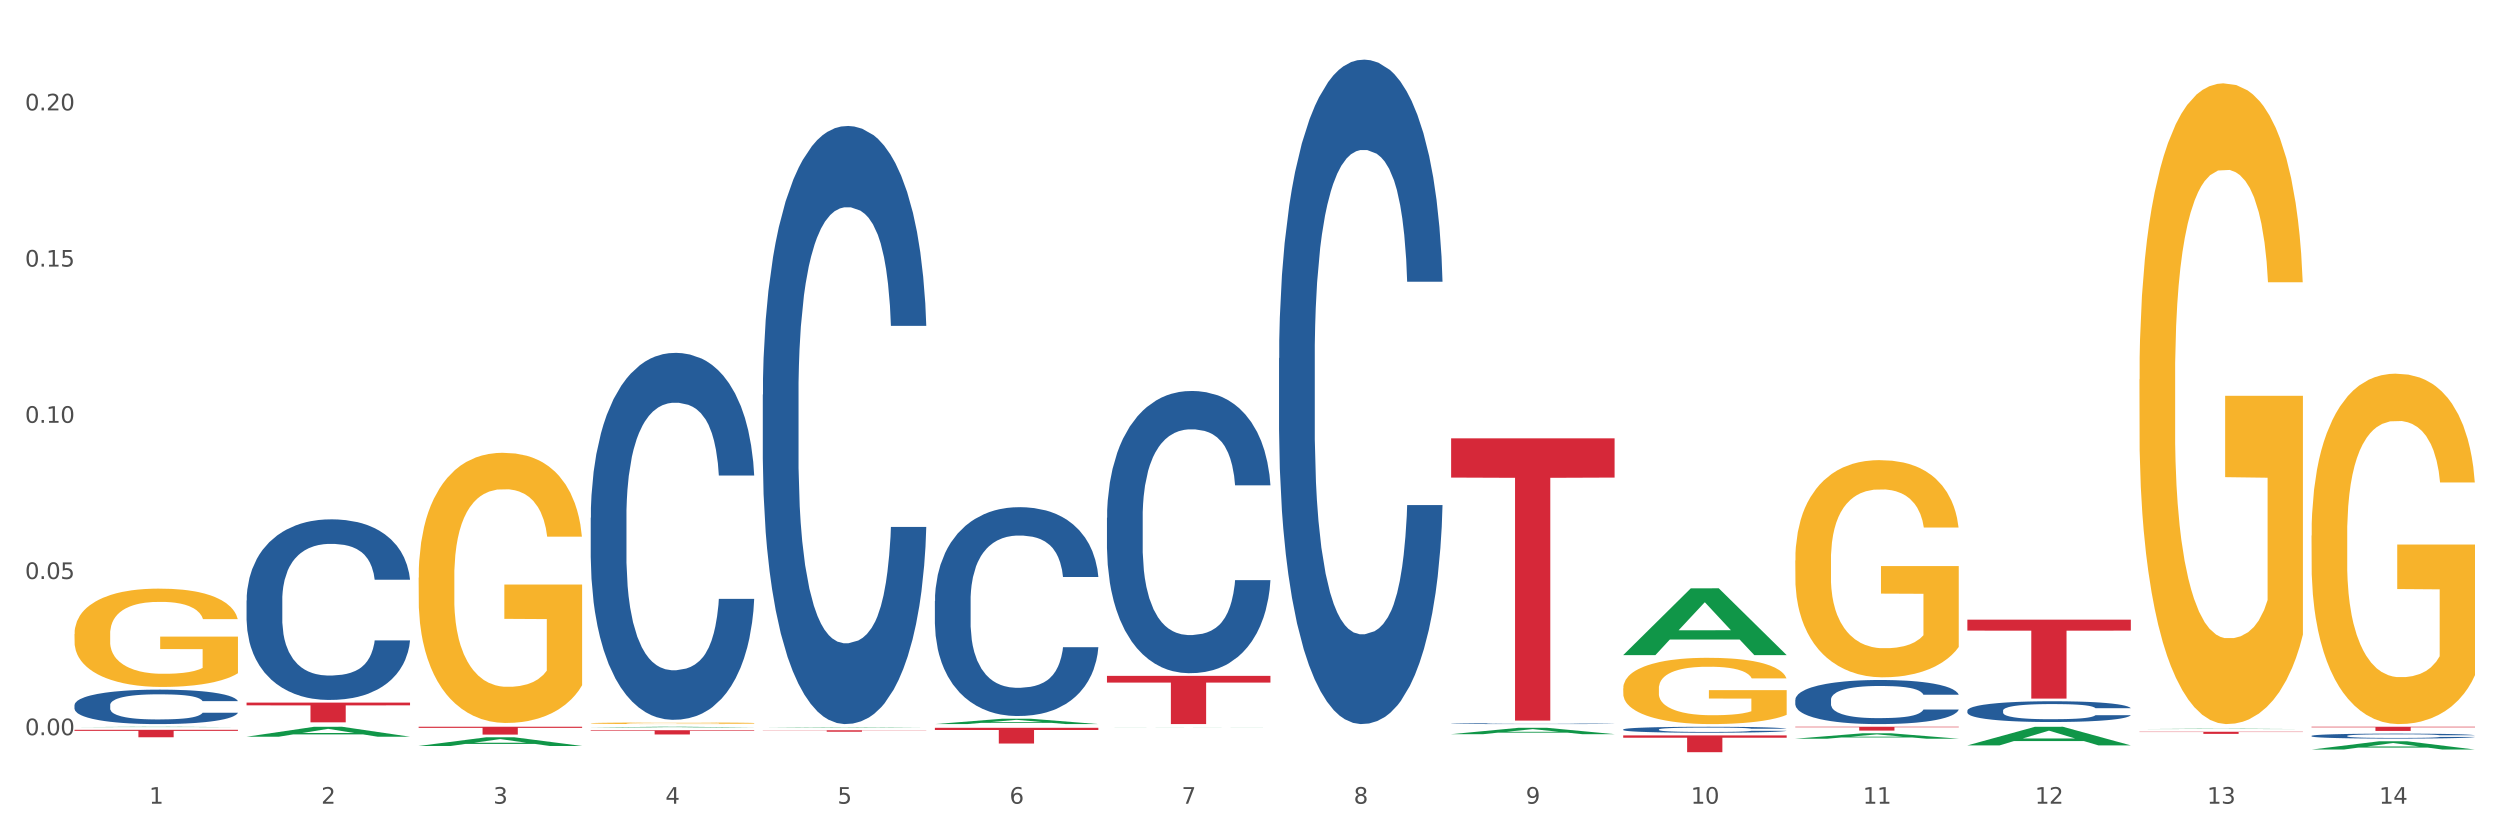 <?xml version="1.0" encoding="utf-8" standalone="no"?>
<!DOCTYPE svg PUBLIC "-//W3C//DTD SVG 1.1//EN"
  "http://www.w3.org/Graphics/SVG/1.1/DTD/svg11.dtd">
<svg xmlns:xlink="http://www.w3.org/1999/xlink" width="1080pt" height="360pt" viewBox="0 0 1080 360" xmlns="http://www.w3.org/2000/svg" version="1.1">
 <rect x="0" y="0" width="1080" height="360" fill="#333333" stroke="none"/>
 <defs>
  <style type="text/css">*{stroke-linejoin: round; stroke-linecap: butt}</style>
 </defs>
 <g id="figure_1">
  <g id="patch_1">
   <path d="M 0 360 
L 1080 360 
L 1080 0 
L 0 0 
z
" style="fill: #ffffff; stroke: #ffffff; stroke-linejoin: miter"/>
  </g>
  <g id="axes_1">
   <g id="matplotlib.axis_1">
    <g id="xtick_1">
     <g id="text_1">
      <!-- 1 -->
      <g style="fill: #4d4d4d" transform="translate(64.432 347.204) scale(0.096 -0.096)">
       <defs>
        <path id="DejaVuSans-31" d="M 794 531 
L 1825 531 
L 1825 4091 
L 703 3866 
L 703 4441 
L 1819 4666 
L 2450 4666 
L 2450 531 
L 3481 531 
L 3481 0 
L 794 0 
L 794 531 
z
" transform="scale(0.016)"/>
       </defs>
       <use xlink:href="#DejaVuSans-31"/>
      </g>
     </g>
    </g>
    <g id="xtick_2">
     <g id="text_2">
      <!-- 2 -->
      <g style="fill: #4d4d4d" transform="translate(138.771 347.204) scale(0.096 -0.096)">
       <defs>
        <path id="DejaVuSans-32" d="M 1228 531 
L 3431 531 
L 3431 0 
L 469 0 
L 469 531 
Q 828 903 1448 1529 
Q 2069 2156 2228 2338 
Q 2531 2678 2651 2914 
Q 2772 3150 2772 3378 
Q 2772 3750 2511 3984 
Q 2250 4219 1831 4219 
Q 1534 4219 1204 4116 
Q 875 4013 500 3803 
L 500 4441 
Q 881 4594 1212 4672 
Q 1544 4750 1819 4750 
Q 2544 4750 2975 4387 
Q 3406 4025 3406 3419 
Q 3406 3131 3298 2873 
Q 3191 2616 2906 2266 
Q 2828 2175 2409 1742 
Q 1991 1309 1228 531 
z
" transform="scale(0.016)"/>
       </defs>
       <use xlink:href="#DejaVuSans-32"/>
      </g>
     </g>
    </g>
    <g id="xtick_3">
     <g id="text_3">
      <!-- 3 -->
      <g style="fill: #4d4d4d" transform="translate(213.109 347.204) scale(0.096 -0.096)">
       <defs>
        <path id="DejaVuSans-33" d="M 2597 2516 
Q 3050 2419 3304 2112 
Q 3559 1806 3559 1356 
Q 3559 666 3084 287 
Q 2609 -91 1734 -91 
Q 1441 -91 1130 -33 
Q 819 25 488 141 
L 488 750 
Q 750 597 1062 519 
Q 1375 441 1716 441 
Q 2309 441 2620 675 
Q 2931 909 2931 1356 
Q 2931 1769 2642 2001 
Q 2353 2234 1838 2234 
L 1294 2234 
L 1294 2753 
L 1863 2753 
Q 2328 2753 2575 2939 
Q 2822 3125 2822 3475 
Q 2822 3834 2567 4026 
Q 2313 4219 1838 4219 
Q 1578 4219 1281 4162 
Q 984 4106 628 3988 
L 628 4550 
Q 988 4650 1302 4700 
Q 1616 4750 1894 4750 
Q 2613 4750 3031 4423 
Q 3450 4097 3450 3541 
Q 3450 3153 3228 2886 
Q 3006 2619 2597 2516 
z
" transform="scale(0.016)"/>
       </defs>
       <use xlink:href="#DejaVuSans-33"/>
      </g>
     </g>
    </g>
    <g id="xtick_4">
     <g id="text_4">
      <!-- 4 -->
      <g style="fill: #4d4d4d" transform="translate(287.448 347.204) scale(0.096 -0.096)">
       <defs>
        <path id="DejaVuSans-34" d="M 2419 4116 
L 825 1625 
L 2419 1625 
L 2419 4116 
z
M 2253 4666 
L 3047 4666 
L 3047 1625 
L 3713 1625 
L 3713 1100 
L 3047 1100 
L 3047 0 
L 2419 0 
L 2419 1100 
L 313 1100 
L 313 1709 
L 2253 4666 
z
" transform="scale(0.016)"/>
       </defs>
       <use xlink:href="#DejaVuSans-34"/>
      </g>
     </g>
    </g>
    <g id="xtick_5">
     <g id="text_5">
      <!-- 5 -->
      <g style="fill: #4d4d4d" transform="translate(361.787 347.204) scale(0.096 -0.096)">
       <defs>
        <path id="DejaVuSans-35" d="M 691 4666 
L 3169 4666 
L 3169 4134 
L 1269 4134 
L 1269 2991 
Q 1406 3038 1543 3061 
Q 1681 3084 1819 3084 
Q 2600 3084 3056 2656 
Q 3513 2228 3513 1497 
Q 3513 744 3044 326 
Q 2575 -91 1722 -91 
Q 1428 -91 1123 -41 
Q 819 9 494 109 
L 494 744 
Q 775 591 1075 516 
Q 1375 441 1709 441 
Q 2250 441 2565 725 
Q 2881 1009 2881 1497 
Q 2881 1984 2565 2268 
Q 2250 2553 1709 2553 
Q 1456 2553 1204 2497 
Q 953 2441 691 2322 
L 691 4666 
z
" transform="scale(0.016)"/>
       </defs>
       <use xlink:href="#DejaVuSans-35"/>
      </g>
     </g>
    </g>
    <g id="xtick_6">
     <g id="text_6">
      <!-- 6 -->
      <g style="fill: #4d4d4d" transform="translate(436.125 347.204) scale(0.096 -0.096)">
       <defs>
        <path id="DejaVuSans-36" d="M 2113 2584 
Q 1688 2584 1439 2293 
Q 1191 2003 1191 1497 
Q 1191 994 1439 701 
Q 1688 409 2113 409 
Q 2538 409 2786 701 
Q 3034 994 3034 1497 
Q 3034 2003 2786 2293 
Q 2538 2584 2113 2584 
z
M 3366 4563 
L 3366 3988 
Q 3128 4100 2886 4159 
Q 2644 4219 2406 4219 
Q 1781 4219 1451 3797 
Q 1122 3375 1075 2522 
Q 1259 2794 1537 2939 
Q 1816 3084 2150 3084 
Q 2853 3084 3261 2657 
Q 3669 2231 3669 1497 
Q 3669 778 3244 343 
Q 2819 -91 2113 -91 
Q 1303 -91 875 529 
Q 447 1150 447 2328 
Q 447 3434 972 4092 
Q 1497 4750 2381 4750 
Q 2619 4750 2861 4703 
Q 3103 4656 3366 4563 
z
" transform="scale(0.016)"/>
       </defs>
       <use xlink:href="#DejaVuSans-36"/>
      </g>
     </g>
    </g>
    <g id="xtick_7">
     <g id="text_7">
      <!-- 7 -->
      <g style="fill: #4d4d4d" transform="translate(510.464 347.204) scale(0.096 -0.096)">
       <defs>
        <path id="DejaVuSans-37" d="M 525 4666 
L 3525 4666 
L 3525 4397 
L 1831 0 
L 1172 0 
L 2766 4134 
L 525 4134 
L 525 4666 
z
" transform="scale(0.016)"/>
       </defs>
       <use xlink:href="#DejaVuSans-37"/>
      </g>
     </g>
    </g>
    <g id="xtick_8">
     <g id="text_8">
      <!-- 8 -->
      <g style="fill: #4d4d4d" transform="translate(584.803 347.204) scale(0.096 -0.096)">
       <defs>
        <path id="DejaVuSans-38" d="M 2034 2216 
Q 1584 2216 1326 1975 
Q 1069 1734 1069 1313 
Q 1069 891 1326 650 
Q 1584 409 2034 409 
Q 2484 409 2743 651 
Q 3003 894 3003 1313 
Q 3003 1734 2745 1975 
Q 2488 2216 2034 2216 
z
M 1403 2484 
Q 997 2584 770 2862 
Q 544 3141 544 3541 
Q 544 4100 942 4425 
Q 1341 4750 2034 4750 
Q 2731 4750 3128 4425 
Q 3525 4100 3525 3541 
Q 3525 3141 3298 2862 
Q 3072 2584 2669 2484 
Q 3125 2378 3379 2068 
Q 3634 1759 3634 1313 
Q 3634 634 3220 271 
Q 2806 -91 2034 -91 
Q 1263 -91 848 271 
Q 434 634 434 1313 
Q 434 1759 690 2068 
Q 947 2378 1403 2484 
z
M 1172 3481 
Q 1172 3119 1398 2916 
Q 1625 2713 2034 2713 
Q 2441 2713 2670 2916 
Q 2900 3119 2900 3481 
Q 2900 3844 2670 4047 
Q 2441 4250 2034 4250 
Q 1625 4250 1398 4047 
Q 1172 3844 1172 3481 
z
" transform="scale(0.016)"/>
       </defs>
       <use xlink:href="#DejaVuSans-38"/>
      </g>
     </g>
    </g>
    <g id="xtick_9">
     <g id="text_9">
      <!-- 9 -->
      <g style="fill: #4d4d4d" transform="translate(659.142 347.204) scale(0.096 -0.096)">
       <defs>
        <path id="DejaVuSans-39" d="M 703 97 
L 703 672 
Q 941 559 1184 500 
Q 1428 441 1663 441 
Q 2288 441 2617 861 
Q 2947 1281 2994 2138 
Q 2813 1869 2534 1725 
Q 2256 1581 1919 1581 
Q 1219 1581 811 2004 
Q 403 2428 403 3163 
Q 403 3881 828 4315 
Q 1253 4750 1959 4750 
Q 2769 4750 3195 4129 
Q 3622 3509 3622 2328 
Q 3622 1225 3098 567 
Q 2575 -91 1691 -91 
Q 1453 -91 1209 -44 
Q 966 3 703 97 
z
M 1959 2075 
Q 2384 2075 2632 2365 
Q 2881 2656 2881 3163 
Q 2881 3666 2632 3958 
Q 2384 4250 1959 4250 
Q 1534 4250 1286 3958 
Q 1038 3666 1038 3163 
Q 1038 2656 1286 2365 
Q 1534 2075 1959 2075 
z
" transform="scale(0.016)"/>
       </defs>
       <use xlink:href="#DejaVuSans-39"/>
      </g>
     </g>
    </g>
    <g id="xtick_10">
     <g id="text_10">
      <!-- 10 -->
      <g style="fill: #4d4d4d" transform="translate(730.426 347.204) scale(0.096 -0.096)">
       <defs>
        <path id="DejaVuSans-30" d="M 2034 4250 
Q 1547 4250 1301 3770 
Q 1056 3291 1056 2328 
Q 1056 1369 1301 889 
Q 1547 409 2034 409 
Q 2525 409 2770 889 
Q 3016 1369 3016 2328 
Q 3016 3291 2770 3770 
Q 2525 4250 2034 4250 
z
M 2034 4750 
Q 2819 4750 3233 4129 
Q 3647 3509 3647 2328 
Q 3647 1150 3233 529 
Q 2819 -91 2034 -91 
Q 1250 -91 836 529 
Q 422 1150 422 2328 
Q 422 3509 836 4129 
Q 1250 4750 2034 4750 
z
" transform="scale(0.016)"/>
       </defs>
       <use xlink:href="#DejaVuSans-31"/>
       <use xlink:href="#DejaVuSans-30" transform="translate(63.623 0)"/>
      </g>
     </g>
    </g>
    <g id="xtick_11">
     <g id="text_11">
      <!-- 11 -->
      <g style="fill: #4d4d4d" transform="translate(804.765 347.204) scale(0.096 -0.096)">
       <use xlink:href="#DejaVuSans-31"/>
       <use xlink:href="#DejaVuSans-31" transform="translate(63.623 0)"/>
      </g>
     </g>
    </g>
    <g id="xtick_12">
     <g id="text_12">
      <!-- 12 -->
      <g style="fill: #4d4d4d" transform="translate(879.104 347.204) scale(0.096 -0.096)">
       <use xlink:href="#DejaVuSans-31"/>
       <use xlink:href="#DejaVuSans-32" transform="translate(63.623 0)"/>
      </g>
     </g>
    </g>
    <g id="xtick_13">
     <g id="text_13">
      <!-- 13 -->
      <g style="fill: #4d4d4d" transform="translate(953.442 347.204) scale(0.096 -0.096)">
       <use xlink:href="#DejaVuSans-31"/>
       <use xlink:href="#DejaVuSans-33" transform="translate(63.623 0)"/>
      </g>
     </g>
    </g>
    <g id="xtick_14">
     <g id="text_14">
      <!-- 14 -->
      <g style="fill: #4d4d4d" transform="translate(1027.781 347.204) scale(0.096 -0.096)">
       <use xlink:href="#DejaVuSans-31"/>
       <use xlink:href="#DejaVuSans-34" transform="translate(63.623 0)"/>
      </g>
     </g>
    </g>
    <g id="xtick_15"/>
    <g id="xtick_16"/>
    <g id="xtick_17"/>
    <g id="xtick_18"/>
    <g id="xtick_19"/>
    <g id="xtick_20"/>
    <g id="xtick_21"/>
    <g id="xtick_22"/>
    <g id="xtick_23"/>
    <g id="xtick_24"/>
    <g id="xtick_25"/>
    <g id="xtick_26"/>
    <g id="xtick_27"/>
   </g>
   <g id="matplotlib.axis_2">
    <g id="ytick_1">
     <g id="text_15">
      <!-- 0.00 -->
      <g style="fill: #4d4d4d" transform="translate(10.8 317.61) scale(0.096 -0.096)">
       <defs>
        <path id="DejaVuSans-2e" d="M 684 794 
L 1344 794 
L 1344 0 
L 684 0 
L 684 794 
z
" transform="scale(0.016)"/>
       </defs>
       <use xlink:href="#DejaVuSans-30"/>
       <use xlink:href="#DejaVuSans-2e" transform="translate(63.623 0)"/>
       <use xlink:href="#DejaVuSans-30" transform="translate(95.41 0)"/>
       <use xlink:href="#DejaVuSans-30" transform="translate(159.033 0)"/>
      </g>
     </g>
    </g>
    <g id="ytick_2">
     <g id="text_16">
      <!-- 0.05 -->
      <g style="fill: #4d4d4d" transform="translate(10.8 250.131) scale(0.096 -0.096)">
       <use xlink:href="#DejaVuSans-30"/>
       <use xlink:href="#DejaVuSans-2e" transform="translate(63.623 0)"/>
       <use xlink:href="#DejaVuSans-30" transform="translate(95.41 0)"/>
       <use xlink:href="#DejaVuSans-35" transform="translate(159.033 0)"/>
      </g>
     </g>
    </g>
    <g id="ytick_3">
     <g id="text_17">
      <!-- 0.10 -->
      <g style="fill: #4d4d4d" transform="translate(10.8 182.653) scale(0.096 -0.096)">
       <use xlink:href="#DejaVuSans-30"/>
       <use xlink:href="#DejaVuSans-2e" transform="translate(63.623 0)"/>
       <use xlink:href="#DejaVuSans-31" transform="translate(95.41 0)"/>
       <use xlink:href="#DejaVuSans-30" transform="translate(159.033 0)"/>
      </g>
     </g>
    </g>
    <g id="ytick_4">
     <g id="text_18">
      <!-- 0.15 -->
      <g style="fill: #4d4d4d" transform="translate(10.8 115.174) scale(0.096 -0.096)">
       <use xlink:href="#DejaVuSans-30"/>
       <use xlink:href="#DejaVuSans-2e" transform="translate(63.623 0)"/>
       <use xlink:href="#DejaVuSans-31" transform="translate(95.41 0)"/>
       <use xlink:href="#DejaVuSans-35" transform="translate(159.033 0)"/>
      </g>
     </g>
    </g>
    <g id="ytick_5">
     <g id="text_19">
      <!-- 0.20 -->
      <g style="fill: #4d4d4d" transform="translate(10.8 47.696) scale(0.096 -0.096)">
       <use xlink:href="#DejaVuSans-30"/>
       <use xlink:href="#DejaVuSans-2e" transform="translate(63.623 0)"/>
       <use xlink:href="#DejaVuSans-32" transform="translate(95.41 0)"/>
       <use xlink:href="#DejaVuSans-30" transform="translate(159.033 0)"/>
      </g>
     </g>
    </g>
    <g id="ytick_6"/>
    <g id="ytick_7"/>
    <g id="ytick_8"/>
    <g id="ytick_9"/>
   </g>
   <g id="PolyCollection_1">
    <path d="M 32.175 314.123 
L 32.248 314.123 
L 61.37 313.963 
L 73.456 313.962 
L 102.797 314.124 
L 88.818 314.124 
L 82.484 314.086 
L 52.415 314.086 
L 52.197 314.087 
L 46.081 314.124 
L 32.175 314.124 
L 32.175 314.123 
L 56.201 314.064 
L 78.698 314.063 
L 67.559 313.997 
L 67.413 313.996 
L 67.267 313.997 
L 56.128 314.063 
L 56.201 314.064 
L 32.175 314.123 
z
" clip-path="url(#p21997e0db6)" style="fill: #109648"/>
    <path d="M 998.578 313.962 
L 1069.2 313.962 
L 1069.2 314.214 
L 1041.42 314.216 
L 1041.42 315.774 
L 1026.191 315.774 
L 1026.191 314.216 
L 998.578 314.214 
L 998.578 313.964 
L 998.578 313.962 
z
" clip-path="url(#p21997e0db6)" style="fill: #d62839"/>
    <path d="M 924.24 316.115 
L 994.861 316.115 
L 994.861 316.242 
L 967.081 316.243 
L 967.081 317.035 
L 951.852 317.035 
L 951.852 316.243 
L 924.24 316.242 
L 924.24 316.115 
L 924.24 316.115 
z
" clip-path="url(#p21997e0db6)" style="fill: #d62839"/>
    <path d="M 849.901 267.686 
L 920.523 267.686 
L 920.523 272.425 
L 892.742 272.457 
L 892.742 301.788 
L 877.514 301.788 
L 877.514 272.457 
L 849.901 272.425 
L 849.901 267.718 
L 849.901 267.686 
z
" clip-path="url(#p21997e0db6)" style="fill: #d62839"/>
    <path d="M 775.562 313.962 
L 846.184 313.962 
L 846.184 314.191 
L 818.404 314.193 
L 818.404 315.611 
L 803.175 315.611 
L 803.175 314.193 
L 775.562 314.191 
L 775.562 313.964 
L 775.562 313.962 
z
" clip-path="url(#p21997e0db6)" style="fill: #d62839"/>
    <path d="M 701.223 317.696 
L 771.845 317.696 
L 771.845 318.704 
L 744.065 318.711 
L 744.065 324.95 
L 728.836 324.95 
L 728.836 318.711 
L 701.223 318.704 
L 701.223 317.703 
L 701.223 317.696 
z
" clip-path="url(#p21997e0db6)" style="fill: #d62839"/>
    <path d="M 626.885 189.366 
L 697.506 189.366 
L 697.506 206.31 
L 669.726 206.424 
L 669.726 311.296 
L 654.497 311.296 
L 654.497 206.424 
L 626.885 206.31 
L 626.885 189.48 
L 626.885 189.366 
z
" clip-path="url(#p21997e0db6)" style="fill: #d62839"/>
    <path d="M 478.207 291.978 
L 548.829 291.978 
L 548.829 294.873 
L 521.049 294.893 
L 521.049 312.81 
L 505.82 312.81 
L 505.82 294.893 
L 478.207 294.873 
L 478.207 291.998 
L 478.207 291.978 
z
" clip-path="url(#p21997e0db6)" style="fill: #d62839"/>
    <path d="M 403.869 314.409 
L 474.49 314.409 
L 474.49 315.352 
L 446.71 315.358 
L 446.71 321.193 
L 431.481 321.193 
L 431.481 315.358 
L 403.869 315.352 
L 403.869 314.416 
L 403.869 314.409 
z
" clip-path="url(#p21997e0db6)" style="fill: #d62839"/>
    <path d="M 329.53 315.482 
L 400.152 315.482 
L 400.152 315.568 
L 372.371 315.569 
L 372.371 316.099 
L 357.143 316.099 
L 357.143 315.569 
L 329.53 315.568 
L 329.53 315.483 
L 329.53 315.482 
z
" clip-path="url(#p21997e0db6)" style="fill: #d62839"/>
    <path d="M 255.191 315.436 
L 325.813 315.436 
L 325.813 315.692 
L 298.033 315.694 
L 298.033 317.282 
L 282.804 317.282 
L 282.804 315.694 
L 255.191 315.692 
L 255.191 315.437 
L 255.191 315.436 
z
" clip-path="url(#p21997e0db6)" style="fill: #d62839"/>
    <path d="M 180.852 313.962 
L 251.474 313.962 
L 251.474 314.433 
L 223.694 314.436 
L 223.694 317.348 
L 208.465 317.348 
L 208.465 314.436 
L 180.852 314.433 
L 180.852 313.966 
L 180.852 313.962 
z
" clip-path="url(#p21997e0db6)" style="fill: #d62839"/>
    <path d="M 106.514 303.534 
L 177.135 303.534 
L 177.135 304.716 
L 149.355 304.724 
L 149.355 312.035 
L 134.126 312.035 
L 134.126 304.724 
L 106.514 304.716 
L 106.514 303.542 
L 106.514 303.534 
z
" clip-path="url(#p21997e0db6)" style="fill: #d62839"/>
    <path d="M 32.175 315.276 
L 102.797 315.276 
L 102.797 315.723 
L 75.017 315.726 
L 75.017 318.489 
L 59.788 318.489 
L 59.788 315.726 
L 32.175 315.723 
L 32.175 315.279 
L 32.175 315.276 
z
" clip-path="url(#p21997e0db6)" style="fill: #d62839"/>
    <path d="M 32.175 304.61 
L 32.258 304.596 
L 32.258 304.215 
L 32.509 303.699 
L 33.427 302.747 
L 34.596 302.026 
L 36.599 301.183 
L 37.684 300.829 
L 39.104 300.435 
L 42.025 299.796 
L 45.364 299.252 
L 47.702 298.953 
L 49.455 298.762 
L 53.378 298.422 
L 55.632 298.273 
L 57.969 298.15 
L 59.973 298.069 
L 63.312 297.974 
L 65.983 297.933 
L 69.072 297.919 
L 71.66 297.933 
L 75.082 297.987 
L 80.091 298.15 
L 82.011 298.246 
L 84.599 298.409 
L 87.27 298.626 
L 89.44 298.844 
L 91.945 299.157 
L 94.533 299.565 
L 97.037 300.081 
L 98.79 300.557 
L 100.209 301.06 
L 101.461 301.672 
L 102.379 302.339 
L 102.797 302.896 
L 87.52 302.896 
L 87.103 302.393 
L 86.268 301.849 
L 85.434 301.482 
L 84.515 301.183 
L 83.096 300.843 
L 81.844 300.625 
L 79.757 300.367 
L 77.837 300.204 
L 76.251 300.109 
L 74.331 300.027 
L 70.241 299.945 
L 67.319 299.945 
L 65.482 299.973 
L 63.229 300.041 
L 61.309 300.136 
L 59.055 300.299 
L 57.302 300.476 
L 55.549 300.707 
L 54.547 300.87 
L 53.044 301.169 
L 52.043 301.414 
L 50.707 301.836 
L 49.956 302.135 
L 48.62 302.91 
L 48.036 303.481 
L 47.785 303.875 
L 47.618 304.311 
L 47.618 306.432 
L 48.119 307.384 
L 48.537 307.792 
L 49.204 308.254 
L 50.457 308.852 
L 52.293 309.437 
L 54.213 309.859 
L 55.799 310.117 
L 57.302 310.307 
L 58.804 310.457 
L 60.641 310.593 
L 62.143 310.675 
L 64.397 310.756 
L 67.069 310.797 
L 69.155 310.797 
L 73.413 310.729 
L 75.333 310.661 
L 77.169 310.566 
L 79.173 310.416 
L 80.759 310.253 
L 81.677 310.131 
L 83.18 309.872 
L 84.348 309.6 
L 85.35 309.288 
L 86.018 309.016 
L 86.769 308.608 
L 87.353 308.145 
L 87.52 307.901 
L 102.797 307.901 
L 102.463 308.39 
L 101.879 308.866 
L 100.71 309.505 
L 99.792 309.872 
L 98.372 310.321 
L 96.87 310.702 
L 94.783 311.123 
L 92.863 311.436 
L 90.86 311.708 
L 88.689 311.953 
L 84.766 312.293 
L 83.347 312.388 
L 80.341 312.551 
L 78.004 312.646 
L 74.581 312.742 
L 71.075 312.796 
L 67.402 312.81 
L 64.147 312.782 
L 60.557 312.701 
L 58.303 312.619 
L 55.799 312.497 
L 52.877 312.306 
L 50.123 312.075 
L 47.535 311.803 
L 45.114 311.491 
L 42.86 311.137 
L 39.938 310.552 
L 37.768 309.981 
L 36.182 309.451 
L 35.097 309.002 
L 34.011 308.431 
L 33.427 308.037 
L 32.509 307.085 
L 32.175 306.201 
L 32.175 304.61 
z
" clip-path="url(#p21997e0db6)" style="fill: #255c99"/>
    <path d="M 106.514 259.411 
L 106.597 259.339 
L 106.597 257.344 
L 106.848 254.636 
L 107.766 249.648 
L 108.935 245.871 
L 110.938 241.453 
L 112.023 239.6 
L 113.442 237.533 
L 116.364 234.184 
L 119.703 231.333 
L 122.04 229.766 
L 123.794 228.768 
L 127.717 226.986 
L 129.971 226.203 
L 132.308 225.561 
L 134.312 225.134 
L 137.651 224.635 
L 140.322 224.421 
L 143.411 224.35 
L 145.998 224.421 
L 149.421 224.706 
L 154.43 225.561 
L 156.35 226.06 
L 158.937 226.915 
L 161.609 228.055 
L 163.779 229.196 
L 166.283 230.835 
L 168.871 232.972 
L 171.376 235.68 
L 173.129 238.175 
L 174.548 240.811 
L 175.8 244.018 
L 176.718 247.51 
L 177.135 250.432 
L 161.859 250.432 
L 161.442 247.795 
L 160.607 244.944 
L 159.772 243.02 
L 158.854 241.453 
L 157.435 239.671 
L 156.183 238.531 
L 154.096 237.177 
L 152.176 236.322 
L 150.59 235.823 
L 148.67 235.395 
L 144.579 234.968 
L 141.658 234.968 
L 139.821 235.11 
L 137.567 235.467 
L 135.647 235.965 
L 133.393 236.821 
L 131.64 237.747 
L 129.887 238.958 
L 128.886 239.814 
L 127.383 241.381 
L 126.381 242.664 
L 125.046 244.873 
L 124.294 246.441 
L 122.959 250.503 
L 122.374 253.496 
L 122.124 255.562 
L 121.957 257.843 
L 121.957 268.96 
L 122.458 273.948 
L 122.875 276.086 
L 123.543 278.509 
L 124.795 281.644 
L 126.632 284.709 
L 128.552 286.918 
L 130.138 288.272 
L 131.64 289.269 
L 133.143 290.053 
L 134.979 290.766 
L 136.482 291.193 
L 138.736 291.621 
L 141.407 291.835 
L 143.494 291.835 
L 147.751 291.478 
L 149.671 291.122 
L 151.508 290.623 
L 153.511 289.839 
L 155.097 288.984 
L 156.016 288.343 
L 157.518 286.989 
L 158.687 285.564 
L 159.689 283.925 
L 160.357 282.499 
L 161.108 280.362 
L 161.692 277.939 
L 161.859 276.656 
L 177.135 276.656 
L 176.802 279.221 
L 176.217 281.716 
L 175.049 285.065 
L 174.13 286.989 
L 172.711 289.341 
L 171.209 291.336 
L 169.122 293.545 
L 167.202 295.184 
L 165.198 296.609 
L 163.028 297.892 
L 159.104 299.673 
L 157.685 300.172 
L 154.68 301.027 
L 152.343 301.526 
L 148.92 302.025 
L 145.414 302.31 
L 141.741 302.381 
L 138.486 302.239 
L 134.896 301.811 
L 132.642 301.384 
L 130.138 300.742 
L 127.216 299.745 
L 124.461 298.533 
L 121.874 297.108 
L 119.453 295.469 
L 117.199 293.616 
L 114.277 290.552 
L 112.107 287.559 
L 110.521 284.78 
L 109.435 282.428 
L 108.35 279.435 
L 107.766 277.369 
L 106.848 272.38 
L 106.514 267.748 
L 106.514 259.411 
z
" clip-path="url(#p21997e0db6)" style="fill: #255c99"/>
    <path d="M 255.191 223.667 
L 255.275 223.522 
L 255.275 219.468 
L 255.525 213.967 
L 256.443 203.832 
L 257.612 196.159 
L 259.615 187.182 
L 260.701 183.418 
L 262.12 179.219 
L 265.041 172.415 
L 268.381 166.624 
L 270.718 163.439 
L 272.471 161.412 
L 276.394 157.792 
L 278.648 156.2 
L 280.986 154.897 
L 282.989 154.028 
L 286.328 153.014 
L 288.999 152.58 
L 292.088 152.435 
L 294.676 152.58 
L 298.098 153.159 
L 303.107 154.897 
L 305.027 155.91 
L 307.615 157.647 
L 310.286 159.964 
L 312.457 162.28 
L 314.961 165.61 
L 317.549 169.954 
L 320.053 175.455 
L 321.806 180.523 
L 323.225 185.879 
L 324.477 192.394 
L 325.396 199.489 
L 325.813 205.425 
L 310.537 205.425 
L 310.119 200.068 
L 309.284 194.277 
L 308.45 190.368 
L 307.531 187.182 
L 306.112 183.563 
L 304.86 181.246 
L 302.773 178.496 
L 300.853 176.758 
L 299.267 175.745 
L 297.347 174.876 
L 293.257 174.007 
L 290.335 174.007 
L 288.499 174.297 
L 286.245 175.021 
L 284.325 176.034 
L 282.071 177.772 
L 280.318 179.654 
L 278.565 182.115 
L 277.563 183.852 
L 276.06 187.038 
L 275.059 189.644 
L 273.723 194.132 
L 272.972 197.317 
L 271.636 205.569 
L 271.052 211.65 
L 270.801 215.849 
L 270.634 220.482 
L 270.634 243.067 
L 271.135 253.202 
L 271.553 257.545 
L 272.22 262.468 
L 273.473 268.838 
L 275.309 275.064 
L 277.229 279.552 
L 278.815 282.303 
L 280.318 284.329 
L 281.82 285.922 
L 283.657 287.37 
L 285.159 288.239 
L 287.413 289.107 
L 290.085 289.542 
L 292.172 289.542 
L 296.429 288.818 
L 298.349 288.094 
L 300.185 287.08 
L 302.189 285.488 
L 303.775 283.75 
L 304.693 282.447 
L 306.196 279.697 
L 307.364 276.801 
L 308.366 273.471 
L 309.034 270.575 
L 309.785 266.232 
L 310.37 261.31 
L 310.537 258.703 
L 325.813 258.703 
L 325.479 263.916 
L 324.895 268.983 
L 323.726 275.787 
L 322.808 279.697 
L 321.389 284.474 
L 319.886 288.528 
L 317.799 293.016 
L 315.879 296.346 
L 313.876 299.242 
L 311.705 301.848 
L 307.782 305.467 
L 306.363 306.481 
L 303.358 308.218 
L 301.02 309.232 
L 297.598 310.245 
L 294.092 310.824 
L 290.419 310.969 
L 287.163 310.679 
L 283.573 309.811 
L 281.32 308.942 
L 278.815 307.639 
L 275.893 305.612 
L 273.139 303.151 
L 270.551 300.255 
L 268.13 296.925 
L 265.876 293.161 
L 262.955 286.936 
L 260.784 280.855 
L 259.198 275.208 
L 258.113 270.431 
L 257.028 264.35 
L 256.443 260.151 
L 255.525 250.017 
L 255.191 240.606 
L 255.191 223.667 
z
" clip-path="url(#p21997e0db6)" style="fill: #255c99"/>
    <path d="M 329.53 170.514 
L 329.613 170.278 
L 329.613 163.671 
L 329.864 154.704 
L 330.782 138.185 
L 331.951 125.679 
L 333.954 111.048 
L 335.039 104.912 
L 336.458 98.069 
L 339.38 86.978 
L 342.719 77.539 
L 345.057 72.347 
L 346.81 69.044 
L 350.733 63.144 
L 352.987 60.548 
L 355.324 58.425 
L 357.328 57.009 
L 360.667 55.357 
L 363.338 54.649 
L 366.427 54.413 
L 369.015 54.649 
L 372.437 55.593 
L 377.446 58.425 
L 379.366 60.076 
L 381.954 62.908 
L 384.625 66.684 
L 386.795 70.46 
L 389.3 75.887 
L 391.887 82.966 
L 394.392 91.934 
L 396.145 100.193 
L 397.564 108.924 
L 398.816 119.543 
L 399.734 131.106 
L 400.152 140.781 
L 384.875 140.781 
L 384.458 132.05 
L 383.623 122.611 
L 382.788 116.239 
L 381.87 111.048 
L 380.451 105.148 
L 379.199 101.373 
L 377.112 96.889 
L 375.192 94.057 
L 373.606 92.406 
L 371.686 90.99 
L 367.595 89.574 
L 364.674 89.574 
L 362.837 90.046 
L 360.583 91.226 
L 358.663 92.877 
L 356.41 95.709 
L 354.656 98.777 
L 352.903 102.789 
L 351.902 105.62 
L 350.399 110.812 
L 349.397 115.059 
L 348.062 122.375 
L 347.31 127.566 
L 345.975 141.017 
L 345.391 150.928 
L 345.14 157.772 
L 344.973 165.323 
L 344.973 202.136 
L 345.474 218.654 
L 345.891 225.733 
L 346.559 233.757 
L 347.811 244.14 
L 349.648 254.287 
L 351.568 261.602 
L 353.154 266.086 
L 354.656 269.39 
L 356.159 271.985 
L 357.996 274.345 
L 359.498 275.761 
L 361.752 277.177 
L 364.423 277.885 
L 366.51 277.885 
L 370.768 276.705 
L 372.688 275.525 
L 374.524 273.873 
L 376.528 271.277 
L 378.114 268.446 
L 379.032 266.322 
L 380.534 261.838 
L 381.703 257.119 
L 382.705 251.691 
L 383.373 246.972 
L 384.124 239.892 
L 384.708 231.869 
L 384.875 227.621 
L 400.152 227.621 
L 399.818 236.117 
L 399.233 244.376 
L 398.065 255.467 
L 397.146 261.838 
L 395.727 269.625 
L 394.225 276.233 
L 392.138 283.548 
L 390.218 288.976 
L 388.214 293.695 
L 386.044 297.943 
L 382.121 303.842 
L 380.701 305.494 
L 377.696 308.326 
L 375.359 309.978 
L 371.936 311.63 
L 368.43 312.574 
L 364.757 312.81 
L 361.502 312.338 
L 357.912 310.922 
L 355.658 309.506 
L 353.154 307.382 
L 350.232 304.078 
L 347.477 300.067 
L 344.89 295.347 
L 342.469 289.92 
L 340.215 283.784 
L 337.293 273.637 
L 335.123 263.726 
L 333.537 254.523 
L 332.452 246.736 
L 331.366 236.824 
L 330.782 229.981 
L 329.864 213.463 
L 329.53 198.124 
L 329.53 170.514 
z
" clip-path="url(#p21997e0db6)" style="fill: #255c99"/>
    <path d="M 403.869 259.637 
L 403.952 259.555 
L 403.952 257.248 
L 404.202 254.116 
L 405.121 248.348 
L 406.289 243.98 
L 408.293 238.871 
L 409.378 236.729 
L 410.797 234.339 
L 413.719 230.466 
L 417.058 227.169 
L 419.395 225.356 
L 421.148 224.203 
L 425.072 222.143 
L 427.326 221.236 
L 429.663 220.494 
L 431.666 220 
L 435.006 219.423 
L 437.677 219.176 
L 440.766 219.094 
L 443.353 219.176 
L 446.776 219.506 
L 451.785 220.494 
L 453.704 221.071 
L 456.292 222.06 
L 458.964 223.379 
L 461.134 224.697 
L 463.638 226.593 
L 466.226 229.065 
L 468.73 232.196 
L 470.483 235.08 
L 471.903 238.129 
L 473.155 241.838 
L 474.073 245.876 
L 474.49 249.254 
L 459.214 249.254 
L 458.797 246.205 
L 457.962 242.909 
L 457.127 240.684 
L 456.209 238.871 
L 454.79 236.811 
L 453.538 235.492 
L 451.451 233.927 
L 449.531 232.938 
L 447.945 232.361 
L 446.025 231.867 
L 441.934 231.372 
L 439.012 231.372 
L 437.176 231.537 
L 434.922 231.949 
L 433.002 232.526 
L 430.748 233.515 
L 428.995 234.586 
L 427.242 235.987 
L 426.24 236.976 
L 424.738 238.789 
L 423.736 240.272 
L 422.401 242.827 
L 421.649 244.64 
L 420.314 249.337 
L 419.729 252.798 
L 419.479 255.188 
L 419.312 257.825 
L 419.312 270.68 
L 419.813 276.448 
L 420.23 278.921 
L 420.898 281.722 
L 422.15 285.348 
L 423.987 288.892 
L 425.907 291.446 
L 427.493 293.012 
L 428.995 294.166 
L 430.498 295.072 
L 432.334 295.896 
L 433.837 296.391 
L 436.091 296.885 
L 438.762 297.132 
L 440.849 297.132 
L 445.106 296.72 
L 447.026 296.308 
L 448.863 295.731 
L 450.866 294.825 
L 452.452 293.836 
L 453.371 293.094 
L 454.873 291.529 
L 456.042 289.881 
L 457.044 287.985 
L 457.711 286.337 
L 458.463 283.865 
L 459.047 281.063 
L 459.214 279.58 
L 474.49 279.58 
L 474.156 282.546 
L 473.572 285.431 
L 472.403 289.304 
L 471.485 291.529 
L 470.066 294.248 
L 468.563 296.556 
L 466.477 299.11 
L 464.557 301.005 
L 462.553 302.654 
L 460.383 304.137 
L 456.459 306.197 
L 455.04 306.774 
L 452.035 307.763 
L 449.698 308.34 
L 446.275 308.916 
L 442.769 309.246 
L 439.096 309.328 
L 435.84 309.164 
L 432.251 308.669 
L 429.997 308.175 
L 427.493 307.433 
L 424.571 306.279 
L 421.816 304.879 
L 419.228 303.23 
L 416.808 301.335 
L 414.554 299.193 
L 411.632 295.649 
L 409.462 292.188 
L 407.875 288.974 
L 406.79 286.255 
L 405.705 282.794 
L 405.121 280.404 
L 404.202 274.635 
L 403.869 269.279 
L 403.869 259.637 
z
" clip-path="url(#p21997e0db6)" style="fill: #255c99"/>
    <path d="M 478.207 223.682 
L 478.291 223.57 
L 478.291 220.452 
L 478.541 216.221 
L 479.459 208.427 
L 480.628 202.525 
L 482.632 195.621 
L 483.717 192.726 
L 485.136 189.497 
L 488.058 184.264 
L 491.397 179.81 
L 493.734 177.36 
L 495.487 175.801 
L 499.41 173.017 
L 501.664 171.793 
L 504.002 170.79 
L 506.005 170.122 
L 509.344 169.343 
L 512.016 169.009 
L 515.104 168.898 
L 517.692 169.009 
L 521.115 169.454 
L 526.123 170.79 
L 528.043 171.57 
L 530.631 172.906 
L 533.302 174.688 
L 535.473 176.469 
L 537.977 179.03 
L 540.565 182.371 
L 543.069 186.602 
L 544.822 190.499 
L 546.241 194.619 
L 547.493 199.63 
L 548.412 205.086 
L 548.829 209.651 
L 533.553 209.651 
L 533.135 205.532 
L 532.301 201.078 
L 531.466 198.071 
L 530.548 195.621 
L 529.128 192.838 
L 527.876 191.056 
L 525.789 188.94 
L 523.869 187.604 
L 522.283 186.825 
L 520.363 186.157 
L 516.273 185.489 
L 513.351 185.489 
L 511.515 185.711 
L 509.261 186.268 
L 507.341 187.048 
L 505.087 188.384 
L 503.334 189.831 
L 501.581 191.724 
L 500.579 193.06 
L 499.077 195.51 
L 498.075 197.514 
L 496.739 200.966 
L 495.988 203.416 
L 494.652 209.763 
L 494.068 214.44 
L 493.818 217.669 
L 493.651 221.232 
L 493.651 238.602 
L 494.151 246.397 
L 494.569 249.737 
L 495.237 253.523 
L 496.489 258.423 
L 498.325 263.211 
L 500.245 266.663 
L 501.831 268.778 
L 503.334 270.337 
L 504.837 271.562 
L 506.673 272.675 
L 508.176 273.344 
L 510.429 274.012 
L 513.101 274.346 
L 515.188 274.346 
L 519.445 273.789 
L 521.365 273.232 
L 523.202 272.453 
L 525.205 271.228 
L 526.791 269.892 
L 527.709 268.89 
L 529.212 266.774 
L 530.381 264.547 
L 531.382 261.986 
L 532.05 259.759 
L 532.801 256.418 
L 533.386 252.632 
L 533.553 250.628 
L 548.829 250.628 
L 548.495 254.637 
L 547.911 258.534 
L 546.742 263.767 
L 545.824 266.774 
L 544.405 270.448 
L 542.902 273.566 
L 540.815 277.018 
L 538.895 279.579 
L 536.892 281.806 
L 534.721 283.81 
L 530.798 286.594 
L 529.379 287.374 
L 526.374 288.71 
L 524.036 289.489 
L 520.614 290.269 
L 517.108 290.714 
L 513.435 290.825 
L 510.179 290.603 
L 506.59 289.935 
L 504.336 289.267 
L 501.831 288.264 
L 498.91 286.705 
L 496.155 284.813 
L 493.567 282.586 
L 491.146 280.024 
L 488.892 277.129 
L 485.971 272.341 
L 483.8 267.665 
L 482.214 263.322 
L 481.129 259.648 
L 480.044 254.971 
L 479.459 251.742 
L 478.541 243.947 
L 478.207 236.709 
L 478.207 223.682 
z
" clip-path="url(#p21997e0db6)" style="fill: #255c99"/>
    <path d="M 552.546 154.735 
L 552.629 154.473 
L 552.629 147.133 
L 552.88 137.172 
L 553.798 118.821 
L 554.967 104.928 
L 556.97 88.675 
L 558.055 81.859 
L 559.475 74.257 
L 562.396 61.936 
L 565.735 51.45 
L 568.073 45.683 
L 569.826 42.013 
L 573.749 35.459 
L 576.003 32.575 
L 578.34 30.216 
L 580.344 28.643 
L 583.683 26.808 
L 586.354 26.022 
L 589.443 25.759 
L 592.031 26.022 
L 595.453 27.07 
L 600.462 30.216 
L 602.382 32.051 
L 604.97 35.197 
L 607.641 39.391 
L 609.811 43.585 
L 612.316 49.615 
L 614.903 57.479 
L 617.408 67.441 
L 619.161 76.616 
L 620.58 86.315 
L 621.832 98.112 
L 622.75 110.957 
L 623.168 121.705 
L 607.891 121.705 
L 607.474 112.006 
L 606.639 101.52 
L 605.804 94.442 
L 604.886 88.675 
L 603.467 82.121 
L 602.215 77.927 
L 600.128 72.946 
L 598.208 69.8 
L 596.622 67.965 
L 594.702 66.392 
L 590.612 64.819 
L 587.69 64.819 
L 585.853 65.344 
L 583.6 66.654 
L 581.68 68.489 
L 579.426 71.635 
L 577.673 75.043 
L 575.92 79.499 
L 574.918 82.645 
L 573.415 88.412 
L 572.414 93.131 
L 571.078 101.258 
L 570.327 107.025 
L 568.991 121.967 
L 568.407 132.977 
L 568.156 140.58 
L 567.989 148.968 
L 567.989 189.863 
L 568.49 208.213 
L 568.908 216.078 
L 569.575 224.991 
L 570.827 236.525 
L 572.664 247.797 
L 574.584 255.924 
L 576.17 260.905 
L 577.673 264.575 
L 579.175 267.458 
L 581.012 270.08 
L 582.514 271.653 
L 584.768 273.226 
L 587.439 274.012 
L 589.526 274.012 
L 593.784 272.701 
L 595.704 271.39 
L 597.54 269.555 
L 599.544 266.672 
L 601.13 263.526 
L 602.048 261.167 
L 603.551 256.186 
L 604.719 250.943 
L 605.721 244.914 
L 606.389 239.671 
L 607.14 231.806 
L 607.724 222.893 
L 607.891 218.175 
L 623.168 218.175 
L 622.834 227.612 
L 622.249 236.787 
L 621.081 249.108 
L 620.163 256.186 
L 618.743 264.837 
L 617.241 272.177 
L 615.154 280.303 
L 613.234 286.333 
L 611.23 291.576 
L 609.06 296.294 
L 605.137 302.848 
L 603.718 304.683 
L 600.712 307.829 
L 598.375 309.664 
L 594.952 311.499 
L 591.446 312.547 
L 587.773 312.81 
L 584.518 312.285 
L 580.928 310.712 
L 578.674 309.14 
L 576.17 306.78 
L 573.248 303.11 
L 570.494 298.654 
L 567.906 293.411 
L 565.485 287.381 
L 563.231 280.566 
L 560.309 269.293 
L 558.139 258.283 
L 556.553 248.059 
L 555.468 239.409 
L 554.382 228.399 
L 553.798 220.796 
L 552.88 202.446 
L 552.546 185.407 
L 552.546 154.735 
z
" clip-path="url(#p21997e0db6)" style="fill: #255c99"/>
    <path d="M 626.885 312.611 
L 626.968 312.611 
L 626.968 312.602 
L 627.219 312.589 
L 628.137 312.566 
L 629.306 312.549 
L 631.309 312.528 
L 632.394 312.52 
L 633.813 312.51 
L 636.735 312.495 
L 640.074 312.481 
L 642.411 312.474 
L 644.164 312.47 
L 648.088 312.461 
L 650.342 312.458 
L 652.679 312.455 
L 654.683 312.453 
L 658.022 312.45 
L 660.693 312.449 
L 663.782 312.449 
L 666.369 312.449 
L 669.792 312.451 
L 674.801 312.455 
L 676.721 312.457 
L 679.308 312.461 
L 681.98 312.466 
L 684.15 312.472 
L 686.654 312.479 
L 689.242 312.489 
L 691.747 312.501 
L 693.5 312.513 
L 694.919 312.525 
L 696.171 312.54 
L 697.089 312.556 
L 697.506 312.57 
L 682.23 312.57 
L 681.813 312.557 
L 680.978 312.544 
L 680.143 312.535 
L 679.225 312.528 
L 677.806 312.52 
L 676.554 312.515 
L 674.467 312.508 
L 672.547 312.504 
L 670.961 312.502 
L 669.041 312.5 
L 664.95 312.498 
L 662.029 312.498 
L 660.192 312.499 
L 657.938 312.5 
L 656.018 312.503 
L 653.764 312.507 
L 652.011 312.511 
L 650.258 312.517 
L 649.257 312.521 
L 647.754 312.528 
L 646.752 312.534 
L 645.417 312.544 
L 644.665 312.551 
L 643.33 312.57 
L 642.745 312.584 
L 642.495 312.593 
L 642.328 312.604 
L 642.328 312.655 
L 642.829 312.678 
L 643.246 312.688 
L 643.914 312.699 
L 645.166 312.714 
L 647.003 312.728 
L 648.923 312.738 
L 650.509 312.744 
L 652.011 312.749 
L 653.514 312.753 
L 655.35 312.756 
L 656.853 312.758 
L 659.107 312.76 
L 661.778 312.761 
L 663.865 312.761 
L 668.122 312.759 
L 670.042 312.758 
L 671.879 312.755 
L 673.882 312.752 
L 675.468 312.748 
L 676.387 312.745 
L 677.889 312.738 
L 679.058 312.732 
L 680.06 312.724 
L 680.728 312.718 
L 681.479 312.708 
L 682.063 312.697 
L 682.23 312.691 
L 697.506 312.691 
L 697.173 312.703 
L 696.588 312.714 
L 695.42 312.73 
L 694.501 312.738 
L 693.082 312.749 
L 691.58 312.759 
L 689.493 312.769 
L 687.573 312.776 
L 685.569 312.783 
L 683.399 312.789 
L 679.475 312.797 
L 678.056 312.799 
L 675.051 312.803 
L 672.714 312.806 
L 669.291 312.808 
L 665.785 312.809 
L 662.112 312.81 
L 658.856 312.809 
L 655.267 312.807 
L 653.013 312.805 
L 650.509 312.802 
L 647.587 312.797 
L 644.832 312.792 
L 642.244 312.785 
L 639.824 312.778 
L 637.57 312.769 
L 634.648 312.755 
L 632.478 312.741 
L 630.892 312.728 
L 629.806 312.717 
L 628.721 312.704 
L 628.137 312.694 
L 627.219 312.671 
L 626.885 312.65 
L 626.885 312.611 
z
" clip-path="url(#p21997e0db6)" style="fill: #255c99"/>
    <path d="M 701.223 315.122 
L 701.307 315.12 
L 701.307 315.054 
L 701.557 314.964 
L 702.476 314.799 
L 703.644 314.674 
L 705.648 314.528 
L 706.733 314.467 
L 708.152 314.398 
L 711.074 314.288 
L 714.413 314.193 
L 716.75 314.142 
L 718.503 314.109 
L 722.427 314.05 
L 724.681 314.024 
L 727.018 314.002 
L 729.021 313.988 
L 732.36 313.972 
L 735.032 313.965 
L 738.12 313.962 
L 740.708 313.965 
L 744.131 313.974 
L 749.139 314.002 
L 751.059 314.019 
L 753.647 314.047 
L 756.318 314.085 
L 758.489 314.123 
L 760.993 314.177 
L 763.581 314.248 
L 766.085 314.337 
L 767.838 314.42 
L 769.257 314.507 
L 770.51 314.613 
L 771.428 314.728 
L 771.845 314.825 
L 756.569 314.825 
L 756.151 314.738 
L 755.317 314.643 
L 754.482 314.58 
L 753.564 314.528 
L 752.145 314.469 
L 750.892 314.431 
L 748.805 314.387 
L 746.885 314.358 
L 745.299 314.342 
L 743.379 314.328 
L 739.289 314.314 
L 736.367 314.314 
L 734.531 314.318 
L 732.277 314.33 
L 730.357 314.347 
L 728.103 314.375 
L 726.35 314.405 
L 724.597 314.446 
L 723.595 314.474 
L 722.093 314.526 
L 721.091 314.568 
L 719.755 314.641 
L 719.004 314.693 
L 717.668 314.827 
L 717.084 314.926 
L 716.834 314.995 
L 716.667 315.07 
L 716.667 315.438 
L 717.168 315.603 
L 717.585 315.673 
L 718.253 315.753 
L 719.505 315.857 
L 721.341 315.959 
L 723.261 316.032 
L 724.847 316.076 
L 726.35 316.109 
L 727.853 316.135 
L 729.689 316.159 
L 731.192 316.173 
L 733.446 316.187 
L 736.117 316.194 
L 738.204 316.194 
L 742.461 316.182 
L 744.381 316.171 
L 746.218 316.154 
L 748.221 316.128 
L 749.807 316.1 
L 750.725 316.079 
L 752.228 316.034 
L 753.397 315.987 
L 754.398 315.933 
L 755.066 315.885 
L 755.818 315.815 
L 756.402 315.735 
L 756.569 315.692 
L 771.845 315.692 
L 771.511 315.777 
L 770.927 315.86 
L 769.758 315.97 
L 768.84 316.034 
L 767.421 316.112 
L 765.918 316.178 
L 763.831 316.251 
L 761.911 316.305 
L 759.908 316.352 
L 757.738 316.395 
L 753.814 316.453 
L 752.395 316.47 
L 749.39 316.498 
L 747.052 316.515 
L 743.63 316.531 
L 740.124 316.541 
L 736.451 316.543 
L 733.195 316.538 
L 729.606 316.524 
L 727.352 316.51 
L 724.847 316.489 
L 721.926 316.456 
L 719.171 316.416 
L 716.583 316.369 
L 714.162 316.314 
L 711.908 316.253 
L 708.987 316.152 
L 706.816 316.053 
L 705.23 315.961 
L 704.145 315.883 
L 703.06 315.784 
L 702.476 315.716 
L 701.557 315.551 
L 701.223 315.398 
L 701.223 315.122 
z
" clip-path="url(#p21997e0db6)" style="fill: #255c99"/>
    <path d="M 775.562 302.317 
L 775.646 302.299 
L 775.646 301.812 
L 775.896 301.151 
L 776.814 299.933 
L 777.983 299.011 
L 779.986 297.932 
L 781.072 297.479 
L 782.491 296.975 
L 785.412 296.157 
L 788.752 295.461 
L 791.089 295.078 
L 792.842 294.835 
L 796.765 294.4 
L 799.019 294.208 
L 801.357 294.052 
L 803.36 293.947 
L 806.699 293.825 
L 809.37 293.773 
L 812.459 293.756 
L 815.047 293.773 
L 818.469 293.843 
L 823.478 294.052 
L 825.398 294.173 
L 827.986 294.382 
L 830.657 294.661 
L 832.828 294.939 
L 835.332 295.339 
L 837.92 295.861 
L 840.424 296.522 
L 842.177 297.131 
L 843.596 297.775 
L 844.848 298.558 
L 845.766 299.411 
L 846.184 300.124 
L 830.908 300.124 
L 830.49 299.481 
L 829.655 298.785 
L 828.821 298.315 
L 827.902 297.932 
L 826.483 297.497 
L 825.231 297.218 
L 823.144 296.888 
L 821.224 296.679 
L 819.638 296.557 
L 817.718 296.453 
L 813.628 296.348 
L 810.706 296.348 
L 808.87 296.383 
L 806.616 296.47 
L 804.696 296.592 
L 802.442 296.801 
L 800.689 297.027 
L 798.936 297.323 
L 797.934 297.532 
L 796.431 297.914 
L 795.43 298.228 
L 794.094 298.767 
L 793.343 299.15 
L 792.007 300.142 
L 791.423 300.873 
L 791.172 301.377 
L 791.005 301.934 
L 791.005 304.649 
L 791.506 305.867 
L 791.924 306.389 
L 792.591 306.98 
L 793.844 307.746 
L 795.68 308.494 
L 797.6 309.034 
L 799.186 309.364 
L 800.689 309.608 
L 802.191 309.799 
L 804.028 309.973 
L 805.53 310.078 
L 807.784 310.182 
L 810.456 310.234 
L 812.543 310.234 
L 816.8 310.147 
L 818.72 310.06 
L 820.556 309.938 
L 822.56 309.747 
L 824.146 309.538 
L 825.064 309.382 
L 826.567 309.051 
L 827.735 308.703 
L 828.737 308.303 
L 829.405 307.955 
L 830.156 307.433 
L 830.741 306.841 
L 830.908 306.528 
L 846.184 306.528 
L 845.85 307.154 
L 845.266 307.763 
L 844.097 308.581 
L 843.179 309.051 
L 841.76 309.625 
L 840.257 310.112 
L 838.17 310.652 
L 836.25 311.052 
L 834.247 311.4 
L 832.076 311.713 
L 828.153 312.148 
L 826.734 312.27 
L 823.728 312.479 
L 821.391 312.601 
L 817.969 312.723 
L 814.463 312.792 
L 810.79 312.81 
L 807.534 312.775 
L 803.944 312.67 
L 801.69 312.566 
L 799.186 312.409 
L 796.264 312.166 
L 793.51 311.87 
L 790.922 311.522 
L 788.501 311.122 
L 786.247 310.669 
L 783.325 309.921 
L 781.155 309.19 
L 779.569 308.512 
L 778.484 307.937 
L 777.399 307.207 
L 776.814 306.702 
L 775.896 305.484 
L 775.562 304.353 
L 775.562 302.317 
z
" clip-path="url(#p21997e0db6)" style="fill: #255c99"/>
    <path d="M 849.901 306.973 
L 849.984 306.965 
L 849.984 306.735 
L 850.235 306.424 
L 851.153 305.85 
L 852.322 305.416 
L 854.325 304.908 
L 855.41 304.695 
L 856.829 304.457 
L 859.751 304.072 
L 863.09 303.744 
L 865.428 303.564 
L 867.181 303.449 
L 871.104 303.244 
L 873.358 303.154 
L 875.695 303.08 
L 877.699 303.031 
L 881.038 302.974 
L 883.709 302.949 
L 886.798 302.941 
L 889.386 302.949 
L 892.808 302.982 
L 897.817 303.08 
L 899.737 303.138 
L 902.325 303.236 
L 904.996 303.367 
L 907.166 303.498 
L 909.671 303.687 
L 912.258 303.933 
L 914.763 304.244 
L 916.516 304.531 
L 917.935 304.834 
L 919.187 305.203 
L 920.105 305.604 
L 920.523 305.94 
L 905.246 305.94 
L 904.829 305.637 
L 903.994 305.309 
L 903.159 305.088 
L 902.241 304.908 
L 900.822 304.703 
L 899.57 304.572 
L 897.483 304.416 
L 895.563 304.318 
L 893.977 304.26 
L 892.057 304.211 
L 887.966 304.162 
L 885.045 304.162 
L 883.208 304.178 
L 880.954 304.219 
L 879.034 304.277 
L 876.78 304.375 
L 875.027 304.482 
L 873.274 304.621 
L 872.273 304.719 
L 870.77 304.9 
L 869.768 305.047 
L 868.433 305.301 
L 867.681 305.481 
L 866.346 305.949 
L 865.761 306.293 
L 865.511 306.53 
L 865.344 306.793 
L 865.344 308.071 
L 865.845 308.645 
L 866.262 308.89 
L 866.93 309.169 
L 868.182 309.53 
L 870.019 309.882 
L 871.939 310.136 
L 873.525 310.292 
L 875.027 310.406 
L 876.53 310.497 
L 878.367 310.578 
L 879.869 310.628 
L 882.123 310.677 
L 884.794 310.701 
L 886.881 310.701 
L 891.139 310.66 
L 893.059 310.619 
L 894.895 310.562 
L 896.899 310.472 
L 898.485 310.374 
L 899.403 310.3 
L 900.905 310.144 
L 902.074 309.98 
L 903.076 309.792 
L 903.744 309.628 
L 904.495 309.382 
L 905.079 309.103 
L 905.246 308.956 
L 920.523 308.956 
L 920.189 309.251 
L 919.604 309.538 
L 918.436 309.923 
L 917.517 310.144 
L 916.098 310.415 
L 914.596 310.644 
L 912.509 310.898 
L 910.589 311.087 
L 908.585 311.25 
L 906.415 311.398 
L 902.491 311.603 
L 901.072 311.66 
L 898.067 311.759 
L 895.73 311.816 
L 892.307 311.873 
L 888.801 311.906 
L 885.128 311.914 
L 881.873 311.898 
L 878.283 311.849 
L 876.029 311.799 
L 873.525 311.726 
L 870.603 311.611 
L 867.848 311.472 
L 865.261 311.308 
L 862.84 311.119 
L 860.586 310.906 
L 857.664 310.554 
L 855.494 310.21 
L 853.908 309.89 
L 852.823 309.62 
L 851.737 309.276 
L 851.153 309.038 
L 850.235 308.464 
L 849.901 307.932 
L 849.901 306.973 
z
" clip-path="url(#p21997e0db6)" style="fill: #255c99"/>
    <path d="M 998.578 317.892 
L 998.662 317.891 
L 998.662 317.836 
L 998.912 317.761 
L 999.83 317.624 
L 1000.999 317.52 
L 1003.003 317.398 
L 1004.088 317.347 
L 1005.507 317.29 
L 1008.429 317.198 
L 1011.768 317.12 
L 1014.105 317.076 
L 1015.858 317.049 
L 1019.781 317 
L 1022.035 316.978 
L 1024.373 316.961 
L 1026.376 316.949 
L 1029.715 316.935 
L 1032.387 316.929 
L 1035.475 316.927 
L 1038.063 316.929 
L 1041.486 316.937 
L 1046.494 316.961 
L 1048.414 316.974 
L 1051.002 316.998 
L 1053.673 317.029 
L 1055.844 317.061 
L 1058.348 317.106 
L 1060.936 317.165 
L 1063.44 317.239 
L 1065.193 317.308 
L 1066.612 317.38 
L 1067.864 317.469 
L 1068.783 317.565 
L 1069.2 317.645 
L 1053.924 317.645 
L 1053.506 317.573 
L 1052.671 317.494 
L 1051.837 317.441 
L 1050.918 317.398 
L 1049.499 317.349 
L 1048.247 317.318 
L 1046.16 317.28 
L 1044.24 317.257 
L 1042.654 317.243 
L 1040.734 317.231 
L 1036.644 317.22 
L 1033.722 317.22 
L 1031.886 317.224 
L 1029.632 317.233 
L 1027.712 317.247 
L 1025.458 317.271 
L 1023.705 317.296 
L 1021.952 317.329 
L 1020.95 317.353 
L 1019.448 317.396 
L 1018.446 317.431 
L 1017.11 317.492 
L 1016.359 317.535 
L 1015.023 317.647 
L 1014.439 317.73 
L 1014.188 317.787 
L 1014.022 317.849 
L 1014.022 318.155 
L 1014.522 318.293 
L 1014.94 318.352 
L 1015.608 318.418 
L 1016.86 318.505 
L 1018.696 318.589 
L 1020.616 318.65 
L 1022.202 318.687 
L 1023.705 318.715 
L 1025.207 318.736 
L 1027.044 318.756 
L 1028.547 318.767 
L 1030.8 318.779 
L 1033.472 318.785 
L 1035.559 318.785 
L 1039.816 318.775 
L 1041.736 318.766 
L 1043.572 318.752 
L 1045.576 318.73 
L 1047.162 318.707 
L 1048.08 318.689 
L 1049.583 318.652 
L 1050.752 318.612 
L 1051.753 318.567 
L 1052.421 318.528 
L 1053.172 318.469 
L 1053.757 318.403 
L 1053.924 318.367 
L 1069.2 318.367 
L 1068.866 318.438 
L 1068.282 318.507 
L 1067.113 318.599 
L 1066.195 318.652 
L 1064.776 318.716 
L 1063.273 318.771 
L 1061.186 318.832 
L 1059.266 318.877 
L 1057.263 318.917 
L 1055.092 318.952 
L 1051.169 319.001 
L 1049.75 319.015 
L 1046.745 319.038 
L 1044.407 319.052 
L 1040.985 319.066 
L 1037.479 319.074 
L 1033.806 319.075 
L 1030.55 319.072 
L 1026.96 319.06 
L 1024.707 319.048 
L 1022.202 319.03 
L 1019.281 319.003 
L 1016.526 318.97 
L 1013.938 318.93 
L 1011.517 318.885 
L 1009.263 318.834 
L 1006.342 318.75 
L 1004.171 318.667 
L 1002.585 318.591 
L 1001.5 318.526 
L 1000.415 318.444 
L 999.83 318.387 
L 998.912 318.25 
L 998.578 318.122 
L 998.578 317.892 
z
" clip-path="url(#p21997e0db6)" style="fill: #255c99"/>
    <path d="M 924.24 163.91 
L 924.323 163.657 
L 924.323 154.557 
L 924.49 146.72 
L 925.323 127.76 
L 926.574 112.086 
L 927.491 103.744 
L 928.408 96.918 
L 929.492 90.093 
L 930.826 83.014 
L 933.244 72.649 
L 934.745 67.341 
L 936.58 61.779 
L 939.915 53.689 
L 942.333 49.139 
L 944.834 45.347 
L 948.92 40.797 
L 951.588 38.774 
L 954.423 37.257 
L 957.841 36.246 
L 960.426 35.993 
L 966.096 36.752 
L 970.932 39.027 
L 973.266 40.797 
L 976.268 43.83 
L 977.852 45.853 
L 980.437 49.897 
L 983.105 55.206 
L 984.939 59.757 
L 987.691 68.352 
L 989.775 76.947 
L 991.693 87.565 
L 992.693 94.896 
L 993.444 101.721 
L 994.111 109.558 
L 994.778 121.945 
L 979.77 121.945 
L 979.186 113.097 
L 978.269 104.755 
L 976.935 96.665 
L 975.768 91.609 
L 973.766 85.289 
L 971.932 81.245 
L 970.014 78.211 
L 967.68 75.683 
L 965.845 74.419 
L 963.261 73.408 
L 958.175 73.661 
L 954.756 75.683 
L 952.422 78.211 
L 950.921 80.486 
L 949.587 83.014 
L 948.086 86.553 
L 946.335 91.862 
L 945.084 96.665 
L 943.834 102.733 
L 942.833 108.8 
L 941.916 115.878 
L 941.165 123.462 
L 940.582 131.299 
L 940.081 140.905 
L 939.665 156.832 
L 939.665 191.465 
L 939.831 199.302 
L 940.248 209.667 
L 940.749 217.504 
L 941.582 226.858 
L 942.333 233.178 
L 943.75 242.278 
L 945.334 249.862 
L 946.585 254.666 
L 947.836 258.71 
L 950.004 264.272 
L 952.422 268.822 
L 954.506 271.603 
L 957.341 274.131 
L 959.259 275.142 
L 960.926 275.648 
L 965.012 275.648 
L 967.93 274.89 
L 971.182 273.12 
L 973.683 270.845 
L 975.768 268.064 
L 978.102 263.514 
L 979.603 259.216 
L 979.603 206.381 
L 961.26 206.128 
L 961.26 170.989 
L 994.861 170.989 
L 994.861 274.131 
L 993.444 279.44 
L 991.86 284.243 
L 990.192 288.541 
L 987.691 293.85 
L 984.689 298.906 
L 982.021 302.445 
L 979.186 305.478 
L 975.851 308.259 
L 971.515 310.787 
L 968.847 311.798 
L 965.512 312.557 
L 961.593 312.81 
L 958.175 312.304 
L 954.84 311.04 
L 951.338 308.765 
L 947.919 305.478 
L 945.334 302.192 
L 942.75 298.147 
L 939.998 292.838 
L 937.83 287.782 
L 936.163 283.232 
L 934.328 277.418 
L 932.327 269.834 
L 930.826 263.008 
L 929.492 255.93 
L 928.075 246.829 
L 927.074 238.992 
L 926.074 229.133 
L 925.49 221.802 
L 924.823 210.426 
L 924.323 194.499 
L 924.24 163.91 
z
" clip-path="url(#p21997e0db6)" style="fill: #f7b32b"/>
    <path d="M 775.562 242.131 
L 775.645 242.046 
L 775.645 238.961 
L 775.812 236.304 
L 776.646 229.877 
L 777.897 224.565 
L 778.814 221.737 
L 779.731 219.423 
L 780.815 217.11 
L 782.149 214.71 
L 784.567 211.197 
L 786.068 209.397 
L 787.902 207.512 
L 791.237 204.77 
L 793.655 203.228 
L 796.157 201.942 
L 800.242 200.4 
L 802.91 199.714 
L 805.745 199.2 
L 809.164 198.857 
L 811.748 198.772 
L 817.418 199.029 
L 822.254 199.8 
L 824.589 200.4 
L 827.59 201.428 
L 829.175 202.114 
L 831.759 203.485 
L 834.427 205.284 
L 836.262 206.827 
L 839.013 209.74 
L 841.098 212.654 
L 843.015 216.253 
L 844.016 218.738 
L 844.766 221.051 
L 845.433 223.708 
L 846.1 227.907 
L 831.092 227.907 
L 830.509 224.907 
L 829.592 222.08 
L 828.257 219.338 
L 827.09 217.624 
L 825.089 215.481 
L 823.255 214.11 
L 821.337 213.082 
L 819.002 212.225 
L 817.168 211.797 
L 814.583 211.454 
L 809.497 211.54 
L 806.079 212.225 
L 803.744 213.082 
L 802.243 213.853 
L 800.909 214.71 
L 799.408 215.91 
L 797.657 217.709 
L 796.407 219.338 
L 795.156 221.394 
L 794.156 223.451 
L 793.238 225.85 
L 792.488 228.421 
L 791.904 231.077 
L 791.404 234.333 
L 790.987 239.732 
L 790.987 251.471 
L 791.154 254.128 
L 791.571 257.641 
L 792.071 260.298 
L 792.905 263.468 
L 793.655 265.61 
L 795.073 268.695 
L 796.657 271.266 
L 797.908 272.894 
L 799.158 274.265 
L 801.326 276.15 
L 803.744 277.693 
L 805.829 278.635 
L 808.663 279.492 
L 810.581 279.835 
L 812.249 280.006 
L 816.334 280.006 
L 819.253 279.749 
L 822.504 279.149 
L 825.006 278.378 
L 827.09 277.436 
L 829.425 275.893 
L 830.926 274.437 
L 830.926 256.527 
L 812.582 256.442 
L 812.582 244.531 
L 846.184 244.531 
L 846.184 279.492 
L 844.766 281.292 
L 843.182 282.92 
L 841.515 284.377 
L 839.013 286.176 
L 836.012 287.89 
L 833.344 289.09 
L 830.509 290.118 
L 827.174 291.06 
L 822.838 291.917 
L 820.17 292.26 
L 816.835 292.517 
L 812.916 292.603 
L 809.497 292.432 
L 806.162 292.003 
L 802.66 291.232 
L 799.242 290.118 
L 796.657 289.004 
L 794.072 287.633 
L 791.321 285.833 
L 789.153 284.12 
L 787.485 282.577 
L 785.651 280.606 
L 783.65 278.036 
L 782.149 275.722 
L 780.815 273.323 
L 779.398 270.238 
L 778.397 267.581 
L 777.396 264.239 
L 776.813 261.754 
L 776.146 257.898 
L 775.645 252.5 
L 775.562 242.131 
z
" clip-path="url(#p21997e0db6)" style="fill: #f7b32b"/>
    <path d="M 998.578 231.376 
L 998.662 231.238 
L 998.662 226.261 
L 998.828 221.975 
L 999.662 211.605 
L 1000.913 203.033 
L 1001.83 198.471 
L 1002.747 194.738 
L 1003.831 191.005 
L 1005.165 187.134 
L 1007.583 181.465 
L 1009.084 178.562 
L 1010.918 175.52 
L 1014.253 171.096 
L 1016.671 168.607 
L 1019.173 166.534 
L 1023.258 164.045 
L 1025.926 162.939 
L 1028.761 162.109 
L 1032.18 161.556 
L 1034.765 161.418 
L 1040.434 161.833 
L 1045.27 163.077 
L 1047.605 164.045 
L 1050.607 165.704 
L 1052.191 166.81 
L 1054.775 169.022 
L 1057.444 171.926 
L 1059.278 174.414 
L 1062.029 179.115 
L 1064.114 183.816 
L 1066.032 189.623 
L 1067.032 193.632 
L 1067.783 197.365 
L 1068.45 201.651 
L 1069.117 208.425 
L 1054.108 208.425 
L 1053.525 203.586 
L 1052.608 199.024 
L 1051.274 194.6 
L 1050.106 191.835 
L 1048.105 188.378 
L 1046.271 186.166 
L 1044.353 184.507 
L 1042.019 183.124 
L 1040.184 182.433 
L 1037.599 181.88 
L 1032.513 182.018 
L 1029.095 183.124 
L 1026.76 184.507 
L 1025.259 185.751 
L 1023.925 187.134 
L 1022.425 189.07 
L 1020.674 191.973 
L 1019.423 194.6 
L 1018.172 197.918 
L 1017.172 201.236 
L 1016.255 205.107 
L 1015.504 209.255 
L 1014.92 213.541 
L 1014.42 218.795 
L 1014.003 227.505 
L 1014.003 246.446 
L 1014.17 250.732 
L 1014.587 256.401 
L 1015.087 260.687 
L 1015.921 265.802 
L 1016.671 269.259 
L 1018.089 274.236 
L 1019.673 278.384 
L 1020.924 281.01 
L 1022.174 283.223 
L 1024.342 286.264 
L 1026.76 288.753 
L 1028.845 290.274 
L 1031.68 291.656 
L 1033.597 292.209 
L 1035.265 292.486 
L 1039.35 292.486 
L 1042.269 292.071 
L 1045.52 291.103 
L 1048.022 289.859 
L 1050.106 288.338 
L 1052.441 285.849 
L 1053.942 283.499 
L 1053.942 254.603 
L 1035.598 254.465 
L 1035.598 235.247 
L 1069.2 235.247 
L 1069.2 291.656 
L 1067.783 294.56 
L 1066.198 297.187 
L 1064.531 299.537 
L 1062.029 302.44 
L 1059.028 305.205 
L 1056.36 307.141 
L 1053.525 308.8 
L 1050.19 310.321 
L 1045.854 311.704 
L 1043.186 312.257 
L 1039.851 312.671 
L 1035.932 312.81 
L 1032.513 312.533 
L 1029.178 311.842 
L 1025.676 310.597 
L 1022.258 308.8 
L 1019.673 307.003 
L 1017.088 304.791 
L 1014.337 301.887 
L 1012.169 299.122 
L 1010.501 296.634 
L 1008.667 293.454 
L 1006.666 289.306 
L 1005.165 285.573 
L 1003.831 281.702 
L 1002.414 276.724 
L 1001.413 272.439 
L 1000.413 267.046 
L 999.829 263.037 
L 999.162 256.815 
L 998.662 248.105 
L 998.578 231.376 
z
" clip-path="url(#p21997e0db6)" style="fill: #f7b32b"/>
    <path d="M 255.191 312.44 
L 255.275 312.439 
L 255.275 312.416 
L 255.441 312.397 
L 256.275 312.35 
L 257.526 312.311 
L 258.443 312.29 
L 259.36 312.273 
L 260.444 312.256 
L 261.778 312.239 
L 264.196 312.213 
L 265.697 312.2 
L 267.531 312.186 
L 270.866 312.166 
L 273.284 312.154 
L 275.786 312.145 
L 279.871 312.134 
L 282.539 312.129 
L 285.374 312.125 
L 288.793 312.122 
L 291.377 312.122 
L 297.047 312.124 
L 301.883 312.129 
L 304.218 312.134 
L 307.219 312.141 
L 308.804 312.146 
L 311.388 312.156 
L 314.057 312.169 
L 315.891 312.181 
L 318.642 312.202 
L 320.727 312.224 
L 322.645 312.25 
L 323.645 312.268 
L 324.395 312.285 
L 325.062 312.305 
L 325.73 312.335 
L 310.721 312.335 
L 310.138 312.313 
L 309.221 312.293 
L 307.886 312.273 
L 306.719 312.26 
L 304.718 312.244 
L 302.884 312.234 
L 300.966 312.227 
L 298.631 312.22 
L 296.797 312.217 
L 294.212 312.215 
L 289.126 312.215 
L 285.708 312.22 
L 283.373 312.227 
L 281.872 312.232 
L 280.538 312.239 
L 279.037 312.247 
L 277.286 312.261 
L 276.036 312.273 
L 274.785 312.288 
L 273.785 312.303 
L 272.867 312.32 
L 272.117 312.339 
L 271.533 312.359 
L 271.033 312.382 
L 270.616 312.422 
L 270.616 312.508 
L 270.783 312.528 
L 271.2 312.553 
L 271.7 312.573 
L 272.534 312.596 
L 273.284 312.612 
L 274.702 312.634 
L 276.286 312.653 
L 277.537 312.665 
L 278.787 312.675 
L 280.955 312.689 
L 283.373 312.7 
L 285.458 312.707 
L 288.292 312.713 
L 290.21 312.716 
L 291.878 312.717 
L 295.963 312.717 
L 298.882 312.715 
L 302.133 312.711 
L 304.635 312.705 
L 306.719 312.698 
L 309.054 312.687 
L 310.555 312.676 
L 310.555 312.545 
L 292.211 312.545 
L 292.211 312.457 
L 325.813 312.457 
L 325.813 312.713 
L 324.395 312.727 
L 322.811 312.739 
L 321.144 312.749 
L 318.642 312.762 
L 315.641 312.775 
L 312.973 312.784 
L 310.138 312.791 
L 306.803 312.798 
L 302.467 312.805 
L 299.799 312.807 
L 296.464 312.809 
L 292.545 312.81 
L 289.126 312.808 
L 285.791 312.805 
L 282.289 312.8 
L 278.871 312.791 
L 276.286 312.783 
L 273.701 312.773 
L 270.95 312.76 
L 268.782 312.747 
L 267.114 312.736 
L 265.28 312.722 
L 263.279 312.703 
L 261.778 312.686 
L 260.444 312.668 
L 259.027 312.646 
L 258.026 312.626 
L 257.025 312.602 
L 256.442 312.583 
L 255.775 312.555 
L 255.275 312.516 
L 255.191 312.44 
z
" clip-path="url(#p21997e0db6)" style="fill: #f7b32b"/>
    <path d="M 106.514 318.258 
L 106.587 318.254 
L 135.709 313.966 
L 147.795 313.962 
L 177.135 318.266 
L 163.157 318.266 
L 156.823 317.264 
L 126.754 317.264 
L 126.535 317.28 
L 120.42 318.266 
L 106.514 318.266 
L 106.514 318.258 
L 130.54 316.666 
L 153.037 316.662 
L 141.897 314.88 
L 141.752 314.872 
L 141.606 314.884 
L 130.467 316.662 
L 130.54 316.666 
L 106.514 318.258 
z
" clip-path="url(#p21997e0db6)" style="fill: #109648"/>
    <path d="M 180.852 322.254 
L 180.925 322.25 
L 210.048 318.504 
L 222.133 318.501 
L 251.474 322.261 
L 237.495 322.261 
L 231.161 321.385 
L 201.092 321.385 
L 200.874 321.4 
L 194.758 322.261 
L 180.852 322.261 
L 180.852 322.254 
L 204.878 320.863 
L 227.375 320.859 
L 216.236 319.302 
L 216.09 319.295 
L 215.945 319.306 
L 204.806 320.859 
L 204.878 320.863 
L 180.852 322.254 
z
" clip-path="url(#p21997e0db6)" style="fill: #109648"/>
    <path d="M 255.191 314.282 
L 255.264 314.282 
L 284.386 313.963 
L 296.472 313.962 
L 325.813 314.283 
L 311.834 314.283 
L 305.5 314.208 
L 275.431 314.208 
L 275.213 314.209 
L 269.097 314.283 
L 255.191 314.283 
L 255.191 314.282 
L 279.217 314.164 
L 301.714 314.163 
L 290.575 314.031 
L 290.429 314.03 
L 290.284 314.031 
L 279.144 314.163 
L 279.217 314.164 
L 255.191 314.282 
z
" clip-path="url(#p21997e0db6)" style="fill: #109648"/>
    <path d="M 329.53 314.329 
L 329.603 314.329 
L 358.725 314.107 
L 370.811 314.107 
L 400.152 314.329 
L 386.173 314.329 
L 379.839 314.278 
L 349.77 314.278 
L 349.551 314.278 
L 343.436 314.329 
L 329.53 314.329 
L 329.53 314.329 
L 353.556 314.247 
L 376.053 314.246 
L 364.914 314.154 
L 364.768 314.154 
L 364.622 314.154 
L 353.483 314.246 
L 353.556 314.247 
L 329.53 314.329 
z
" clip-path="url(#p21997e0db6)" style="fill: #109648"/>
    <path d="M 403.869 312.805 
L 403.941 312.803 
L 433.064 310.483 
L 445.15 310.481 
L 474.49 312.81 
L 460.512 312.81 
L 454.177 312.267 
L 424.109 312.267 
L 423.89 312.276 
L 417.774 312.81 
L 403.869 312.81 
L 403.869 312.805 
L 427.895 311.944 
L 450.392 311.942 
L 439.252 310.978 
L 439.107 310.973 
L 438.961 310.98 
L 427.822 311.942 
L 427.895 311.944 
L 403.869 312.805 
z
" clip-path="url(#p21997e0db6)" style="fill: #109648"/>
    <path d="M 478.207 314.257 
L 478.28 314.257 
L 507.402 314.209 
L 519.488 314.209 
L 548.829 314.257 
L 534.85 314.257 
L 528.516 314.246 
L 498.447 314.246 
L 498.229 314.246 
L 492.113 314.257 
L 478.207 314.257 
L 478.207 314.257 
L 502.233 314.239 
L 524.73 314.239 
L 513.591 314.219 
L 513.445 314.219 
L 513.3 314.219 
L 502.16 314.239 
L 502.233 314.239 
L 478.207 314.257 
z
" clip-path="url(#p21997e0db6)" style="fill: #109648"/>
    <path d="M 626.885 317.158 
L 626.957 317.155 
L 656.08 314.403 
L 668.166 314.4 
L 697.506 317.163 
L 683.528 317.163 
L 677.194 316.52 
L 647.125 316.52 
L 646.906 316.53 
L 640.791 317.163 
L 626.885 317.163 
L 626.885 317.158 
L 650.911 316.136 
L 673.408 316.133 
L 662.268 314.989 
L 662.123 314.984 
L 661.977 314.992 
L 650.838 316.133 
L 650.911 316.136 
L 626.885 317.158 
z
" clip-path="url(#p21997e0db6)" style="fill: #109648"/>
    <path d="M 701.223 282.963 
L 701.296 282.936 
L 730.419 254.166 
L 742.504 254.139 
L 771.845 283.017 
L 757.866 283.017 
L 751.532 276.292 
L 721.463 276.292 
L 721.245 276.401 
L 715.129 283.017 
L 701.223 283.017 
L 701.223 282.963 
L 725.249 272.279 
L 747.746 272.252 
L 736.607 260.294 
L 736.461 260.24 
L 736.316 260.321 
L 725.177 272.252 
L 725.249 272.279 
L 701.223 282.963 
z
" clip-path="url(#p21997e0db6)" style="fill: #109648"/>
    <path d="M 775.562 319.115 
L 775.635 319.113 
L 804.757 316.766 
L 816.843 316.764 
L 846.184 319.12 
L 832.205 319.12 
L 825.871 318.571 
L 795.802 318.571 
L 795.584 318.58 
L 789.468 319.12 
L 775.562 319.12 
L 775.562 319.115 
L 799.588 318.244 
L 822.085 318.241 
L 810.946 317.266 
L 810.8 317.261 
L 810.655 317.268 
L 799.515 318.241 
L 799.588 318.244 
L 775.562 319.115 
z
" clip-path="url(#p21997e0db6)" style="fill: #109648"/>
    <path d="M 849.901 321.998 
L 849.974 321.99 
L 879.096 313.97 
L 891.182 313.962 
L 920.523 322.013 
L 906.544 322.013 
L 900.21 320.138 
L 870.141 320.138 
L 869.922 320.169 
L 863.807 322.013 
L 849.901 322.013 
L 849.901 321.998 
L 873.927 319.02 
L 896.424 319.012 
L 885.284 315.678 
L 885.139 315.663 
L 884.993 315.686 
L 873.854 319.012 
L 873.927 319.02 
L 849.901 321.998 
z
" clip-path="url(#p21997e0db6)" style="fill: #109648"/>
    <path d="M 924.24 314.961 
L 924.312 314.961 
L 953.435 314.803 
L 965.52 314.803 
L 994.861 314.962 
L 980.883 314.962 
L 974.548 314.925 
L 944.48 314.925 
L 944.261 314.925 
L 938.145 314.962 
L 924.24 314.962 
L 924.24 314.961 
L 948.265 314.903 
L 970.763 314.903 
L 959.623 314.837 
L 959.478 314.837 
L 959.332 314.837 
L 948.193 314.903 
L 948.265 314.903 
L 924.24 314.961 
z
" clip-path="url(#p21997e0db6)" style="fill: #109648"/>
    <path d="M 701.223 297.404 
L 701.307 297.378 
L 701.307 296.436 
L 701.474 295.626 
L 702.307 293.664 
L 703.558 292.042 
L 704.475 291.179 
L 705.392 290.473 
L 706.476 289.767 
L 707.81 289.035 
L 710.228 287.962 
L 711.729 287.413 
L 713.563 286.838 
L 716.899 286.001 
L 719.317 285.53 
L 721.818 285.137 
L 725.903 284.667 
L 728.572 284.457 
L 731.406 284.3 
L 734.825 284.196 
L 737.41 284.17 
L 743.08 284.248 
L 747.915 284.484 
L 750.25 284.667 
L 753.252 284.98 
L 754.836 285.19 
L 757.421 285.608 
L 760.089 286.157 
L 761.923 286.628 
L 764.675 287.518 
L 766.759 288.407 
L 768.677 289.505 
L 769.677 290.264 
L 770.428 290.97 
L 771.095 291.781 
L 771.762 293.062 
L 756.754 293.062 
L 756.17 292.147 
L 755.253 291.284 
L 753.919 290.447 
L 752.751 289.924 
L 750.75 289.27 
L 748.916 288.851 
L 746.998 288.538 
L 744.664 288.276 
L 742.829 288.145 
L 740.245 288.041 
L 735.159 288.067 
L 731.74 288.276 
L 729.405 288.538 
L 727.905 288.773 
L 726.571 289.035 
L 725.07 289.401 
L 723.319 289.95 
L 722.068 290.447 
L 720.817 291.075 
L 719.817 291.702 
L 718.9 292.435 
L 718.149 293.219 
L 717.566 294.03 
L 717.065 295.024 
L 716.648 296.672 
L 716.648 300.255 
L 716.815 301.066 
L 717.232 302.138 
L 717.732 302.949 
L 718.566 303.917 
L 719.317 304.571 
L 720.734 305.512 
L 722.318 306.297 
L 723.569 306.794 
L 724.82 307.212 
L 726.987 307.788 
L 729.405 308.259 
L 731.49 308.546 
L 734.325 308.808 
L 736.242 308.912 
L 737.91 308.965 
L 741.996 308.965 
L 744.914 308.886 
L 748.166 308.703 
L 750.667 308.468 
L 752.751 308.18 
L 755.086 307.709 
L 756.587 307.265 
L 756.587 301.798 
L 738.244 301.772 
L 738.244 298.137 
L 771.845 298.137 
L 771.845 308.808 
L 770.428 309.357 
L 768.844 309.854 
L 767.176 310.299 
L 764.675 310.848 
L 761.673 311.371 
L 759.005 311.737 
L 756.17 312.051 
L 752.835 312.339 
L 748.499 312.6 
L 745.831 312.705 
L 742.496 312.783 
L 738.577 312.81 
L 735.159 312.757 
L 731.823 312.626 
L 728.321 312.391 
L 724.903 312.051 
L 722.318 311.711 
L 719.733 311.293 
L 716.982 310.743 
L 714.814 310.22 
L 713.147 309.749 
L 711.312 309.148 
L 709.311 308.363 
L 707.81 307.657 
L 706.476 306.925 
L 705.059 305.983 
L 704.058 305.172 
L 703.058 304.152 
L 702.474 303.394 
L 701.807 302.217 
L 701.307 300.569 
L 701.223 297.404 
z
" clip-path="url(#p21997e0db6)" style="fill: #f7b32b"/>
    <path d="M 32.175 273.913 
L 32.258 273.875 
L 32.258 272.478 
L 32.425 271.275 
L 33.259 268.365 
L 34.51 265.959 
L 35.427 264.679 
L 36.344 263.631 
L 37.428 262.584 
L 38.762 261.498 
L 41.18 259.907 
L 42.681 259.092 
L 44.515 258.238 
L 47.85 256.997 
L 50.268 256.298 
L 52.77 255.716 
L 56.855 255.018 
L 59.523 254.708 
L 62.358 254.475 
L 65.777 254.32 
L 68.361 254.281 
L 74.031 254.397 
L 78.867 254.746 
L 81.202 255.018 
L 84.203 255.484 
L 85.788 255.794 
L 88.372 256.415 
L 91.04 257.23 
L 92.875 257.928 
L 95.626 259.247 
L 97.711 260.566 
L 99.628 262.196 
L 100.629 263.321 
L 101.379 264.369 
L 102.046 265.571 
L 102.713 267.473 
L 87.705 267.473 
L 87.122 266.115 
L 86.204 264.834 
L 84.87 263.593 
L 83.703 262.817 
L 81.702 261.847 
L 79.868 261.226 
L 77.95 260.76 
L 75.615 260.372 
L 73.781 260.178 
L 71.196 260.023 
L 66.11 260.062 
L 62.692 260.372 
L 60.357 260.76 
L 58.856 261.11 
L 57.522 261.498 
L 56.021 262.041 
L 54.27 262.855 
L 53.02 263.593 
L 51.769 264.524 
L 50.768 265.455 
L 49.851 266.541 
L 49.101 267.705 
L 48.517 268.908 
L 48.017 270.383 
L 47.6 272.827 
L 47.6 278.143 
L 47.767 279.345 
L 48.184 280.936 
L 48.684 282.139 
L 49.518 283.575 
L 50.268 284.545 
L 51.686 285.941 
L 53.27 287.105 
L 54.52 287.842 
L 55.771 288.463 
L 57.939 289.317 
L 60.357 290.015 
L 62.441 290.442 
L 65.276 290.83 
L 67.194 290.985 
L 68.862 291.063 
L 72.947 291.063 
L 75.865 290.946 
L 79.117 290.675 
L 81.619 290.326 
L 83.703 289.899 
L 86.038 289.2 
L 87.538 288.541 
L 87.538 280.432 
L 69.195 280.393 
L 69.195 275 
L 102.797 275 
L 102.797 290.83 
L 101.379 291.645 
L 99.795 292.382 
L 98.128 293.042 
L 95.626 293.856 
L 92.625 294.632 
L 89.956 295.176 
L 87.122 295.641 
L 83.786 296.068 
L 79.451 296.456 
L 76.783 296.611 
L 73.447 296.728 
L 69.529 296.766 
L 66.11 296.689 
L 62.775 296.495 
L 59.273 296.146 
L 55.855 295.641 
L 53.27 295.137 
L 50.685 294.516 
L 47.934 293.701 
L 45.766 292.925 
L 44.098 292.227 
L 42.264 291.334 
L 40.263 290.17 
L 38.762 289.123 
L 37.428 288.036 
L 36.01 286.64 
L 35.01 285.437 
L 34.009 283.924 
L 33.426 282.799 
L 32.759 281.053 
L 32.258 278.608 
L 32.175 273.913 
z
" clip-path="url(#p21997e0db6)" style="fill: #f7b32b"/>
    <path d="M 998.578 323.806 
L 998.651 323.802 
L 1027.773 320.232 
L 1039.859 320.228 
L 1069.2 323.812 
L 1055.221 323.812 
L 1048.887 322.978 
L 1018.818 322.978 
L 1018.6 322.991 
L 1012.484 323.812 
L 998.578 323.812 
L 998.578 323.806 
L 1022.604 322.48 
L 1045.101 322.476 
L 1033.962 320.992 
L 1033.816 320.986 
L 1033.671 320.996 
L 1022.531 322.476 
L 1022.604 322.48 
L 998.578 323.806 
z
" clip-path="url(#p21997e0db6)" style="fill: #109648"/>
    <path d="M 180.852 249.539 
L 180.936 249.433 
L 180.936 245.595 
L 181.103 242.29 
L 181.936 234.295 
L 183.187 227.686 
L 184.104 224.168 
L 185.021 221.29 
L 186.105 218.412 
L 187.439 215.427 
L 189.857 211.056 
L 191.358 208.818 
L 193.192 206.473 
L 196.528 203.061 
L 198.946 201.143 
L 201.447 199.544 
L 205.533 197.625 
L 208.201 196.772 
L 211.036 196.132 
L 214.454 195.706 
L 217.039 195.599 
L 222.709 195.919 
L 227.545 196.879 
L 229.879 197.625 
L 232.881 198.904 
L 234.465 199.757 
L 237.05 201.462 
L 239.718 203.701 
L 241.552 205.62 
L 244.304 209.244 
L 246.388 212.869 
L 248.306 217.346 
L 249.306 220.437 
L 250.057 223.316 
L 250.724 226.62 
L 251.391 231.844 
L 236.383 231.844 
L 235.799 228.113 
L 234.882 224.595 
L 233.548 221.184 
L 232.38 219.052 
L 230.379 216.386 
L 228.545 214.681 
L 226.627 213.402 
L 224.293 212.336 
L 222.458 211.803 
L 219.874 211.376 
L 214.788 211.483 
L 211.369 212.336 
L 209.034 213.402 
L 207.534 214.361 
L 206.2 215.427 
L 204.699 216.919 
L 202.948 219.158 
L 201.697 221.184 
L 200.446 223.742 
L 199.446 226.3 
L 198.529 229.285 
L 197.778 232.483 
L 197.195 235.788 
L 196.694 239.839 
L 196.277 246.554 
L 196.277 261.159 
L 196.444 264.463 
L 196.861 268.834 
L 197.361 272.139 
L 198.195 276.083 
L 198.946 278.748 
L 200.363 282.585 
L 201.947 285.783 
L 203.198 287.809 
L 204.449 289.515 
L 206.616 291.86 
L 209.034 293.779 
L 211.119 294.951 
L 213.954 296.017 
L 215.871 296.444 
L 217.539 296.657 
L 221.625 296.657 
L 224.543 296.337 
L 227.795 295.591 
L 230.296 294.631 
L 232.38 293.459 
L 234.715 291.54 
L 236.216 289.728 
L 236.216 267.448 
L 217.873 267.342 
L 217.873 252.524 
L 251.474 252.524 
L 251.474 296.017 
L 250.057 298.256 
L 248.473 300.281 
L 246.805 302.093 
L 244.304 304.332 
L 241.302 306.464 
L 238.634 307.956 
L 235.799 309.236 
L 232.464 310.408 
L 228.128 311.474 
L 225.46 311.901 
L 222.125 312.22 
L 218.206 312.327 
L 214.788 312.114 
L 211.452 311.581 
L 207.951 310.621 
L 204.532 309.236 
L 201.947 307.85 
L 199.362 306.144 
L 196.611 303.906 
L 194.443 301.774 
L 192.776 299.855 
L 190.941 297.403 
L 188.94 294.205 
L 187.439 291.327 
L 186.105 288.342 
L 184.688 284.504 
L 183.687 281.2 
L 182.687 277.042 
L 182.103 273.951 
L 181.436 269.154 
L 180.936 262.438 
L 180.852 249.539 
z
" clip-path="url(#p21997e0db6)" style="fill: #f7b32b"/>
   </g>
  </g>
 </g>
 <defs>
  <clipPath id="p21997e0db6">
   <rect x="32.175" y="10.8" width="1037.025" height="329.109"/>
  </clipPath>
 </defs>
</svg>
